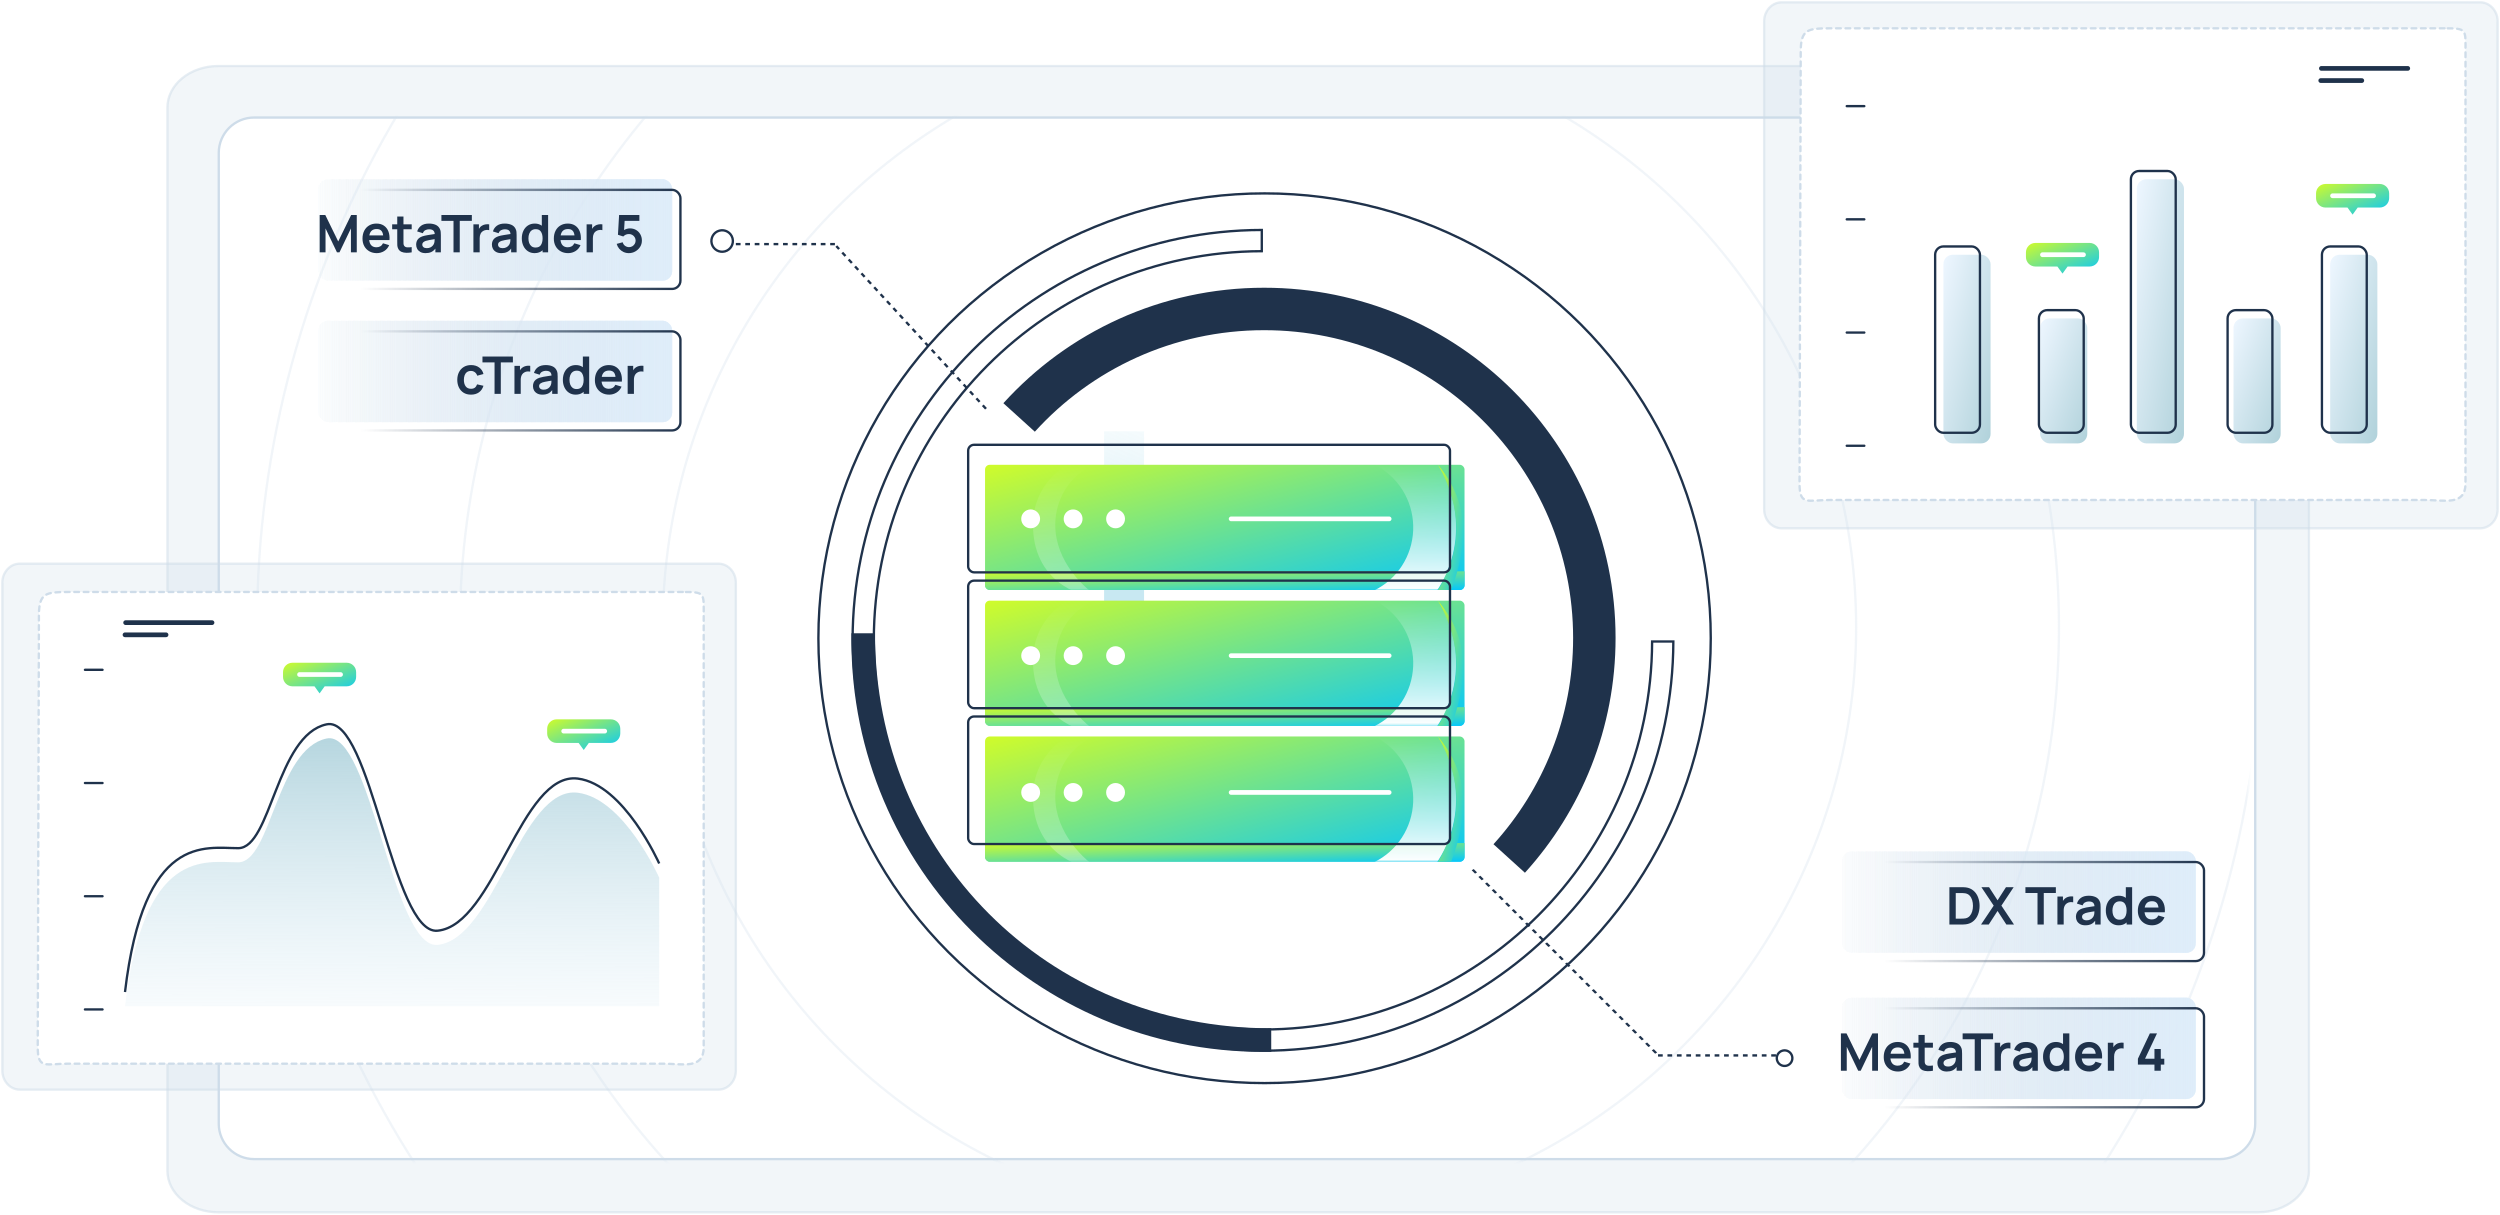 <?xml version="1.0" encoding="UTF-8"?> <svg xmlns="http://www.w3.org/2000/svg" width="1060" height="515" viewBox="0 0 1060 515" fill="none"><circle cx="548.5" cy="282.5" r="21.5" fill="url(#paint0_linear_2819_1154)"></circle><circle cx="543.5" cy="276.5" r="21.7" stroke="#1F324B" stroke-width="0.4" stroke-linecap="round" stroke-linejoin="round" stroke-dasharray="3 3"></circle><g filter="url(#filter0_b_2819_1154)"><path d="M658.529 514H957.463C963.175 514 968.653 512.15 972.692 508.857C976.731 505.565 979 501.099 979 496.442V45.558C979 40.901 976.731 36.435 972.692 33.143C968.653 29.85 963.175 28 957.463 28H92.537C86.825 28 81.347 29.85 77.308 33.143C73.269 36.435 71 40.901 71 45.558V496.442C71 501.099 73.269 505.565 77.308 508.857C81.347 512.15 86.825 514 92.537 514H658.529Z" fill="#CEDCE9" fill-opacity="0.25"></path><path d="M658.529 514H957.463C963.175 514 968.653 512.15 972.692 508.857C976.731 505.565 979 501.099 979 496.442V45.558C979 40.901 976.731 36.435 972.692 33.143C968.653 29.85 963.175 28 957.463 28H92.537C86.825 28 81.347 29.85 77.308 33.143C73.269 36.435 71 40.901 71 45.558V496.442C71 501.099 73.269 505.565 77.308 508.857C81.347 512.15 86.825 514 92.537 514H658.529Z" stroke="#CEDCE9" stroke-opacity="0.5" stroke-linecap="round" stroke-linejoin="round"></path></g><path d="M941.212 49.831H107.75C99.466 49.831 92.75 56.547 92.75 64.831V476.457C92.75 484.741 99.466 491.457 107.75 491.457H941.212C949.496 491.457 956.212 484.741 956.212 476.457V64.831C956.212 56.547 949.496 49.831 941.212 49.831Z" fill="white" stroke="#CEDCE9" stroke-linecap="round" stroke-linejoin="round"></path><mask id="mask0_2819_1154" style="mask-type:alpha" maskUnits="userSpaceOnUse" x="92" y="49" width="862" height="444"><path d="M908 50H138C113.147 50 93 70.147 93 95V447C93 471.853 113.147 492 138 492H908C932.853 492 953 471.853 953 447V95C953 70.147 932.853 50 908 50Z" fill="white" stroke="#CEDCE9" stroke-linecap="round" stroke-linejoin="round"></path></mask><g mask="url(#mask0_2819_1154)"><ellipse opacity="0.3" cx="534" cy="266" rx="253" ry="252" stroke="#CEDCE9" stroke-miterlimit="10"></ellipse><ellipse opacity="0.3" cx="534" cy="266" rx="339" ry="338" stroke="#CEDCE9" stroke-miterlimit="10"></ellipse><ellipse opacity="0.3" cx="534" cy="265" rx="425" ry="424" stroke="#CEDCE9" stroke-miterlimit="10"></ellipse></g><path d="M757.516 451.855C755.752 452.327 753.94 451.281 753.467 449.517C752.995 447.753 754.041 445.941 755.805 445.468C757.568 444.995 759.381 446.042 759.854 447.806C760.326 449.569 759.28 451.382 757.516 451.855Z" stroke="#1F324B"></path><path d="M305.011 97.792C307.441 97.141 309.938 98.583 310.589 101.012C311.24 103.442 309.798 105.939 307.369 106.59C304.939 107.241 302.442 105.799 301.791 103.37C301.14 100.94 302.582 98.443 305.011 97.792Z" stroke="#1F324B"></path><line x1="312" y1="103.5" x2="354" y2="103.5" stroke="#1F324B" stroke-dasharray="2 2"></line><line y1="-0.5" x2="93.73" y2="-0.5" transform="matrix(-0.677 -0.736 0.768 -0.64 418.438 173)" stroke="#1F324B" stroke-dasharray="2 2"></line><line x1="703" y1="447.5" x2="753" y2="447.5" stroke="#1F324B" stroke-dasharray="2 2"></line><line y1="-0.5" x2="111.163" y2="-0.5" transform="matrix(0.707 0.707 -0.856 0.517 624 369)" stroke="#1F324B" stroke-dasharray="2 2"></line><ellipse cx="536.181" cy="270.616" rx="189.181" ry="188.616" stroke="#1F324B" stroke-miterlimit="10"></ellipse><path d="M432.102 177C457.721 148.751 494.781 131 536.002 131C613.322 131 676.002 193.456 676.002 270.5C676.002 306.47 662.339 339.261 639.902 364" stroke="#1F324B" stroke-width="18" stroke-miterlimit="10"></path><path d="M539 441C441 441 366 365 366 268.5" stroke="#1F324B" stroke-width="10" stroke-miterlimit="10"></path><rect x="468.138" y="182.865" width="16.942" height="105.038" fill="url(#paint1_linear_2819_1154)"></rect><rect x="417.66" y="197.07" width="203.299" height="53.084" rx="2" fill="url(#paint2_linear_2819_1154)"></rect><path d="M417.66 242.249H620.958V248.155C620.958 249.26 620.063 250.155 618.958 250.155H419.66C418.555 250.155 417.66 249.26 417.66 248.155V242.249Z" fill="url(#paint3_linear_2819_1154)"></path><mask id="mask1_2819_1154" style="mask-type:alpha" maskUnits="userSpaceOnUse" x="417" y="197" width="204" height="54"><rect x="417.66" y="197.07" width="203.299" height="53.084" rx="2" fill="url(#paint4_linear_2819_1154)"></rect></mask><g mask="url(#mask1_2819_1154)"><path opacity="0.3" d="M447.427 222.546C447.427 206.821 460.496 192.305 478.648 196.085C457.592 187.769 437.988 202.133 437.988 222.546C437.988 245.983 456.866 253.04 466.305 253.544C460.012 249.764 447.427 238.272 447.427 222.546Z" fill="white"></path><path d="M526.451 254.107L534.299 252.26C535.457 251.988 536.656 251.934 537.833 252.102L539.888 252.396C542.363 252.749 544.4 254.526 545.087 256.93V256.93C547.195 261.836 549.828 257.762 554.122 260.883C558.416 264.004 563.538 263.252 568.805 263.707C574.073 264.162 577.956 252.668 582.711 250.329C587.466 247.99 591.507 244.394 594.407 239.921C597.307 235.448 598.958 230.265 599.185 224.92C599.412 219.575 598.207 214.268 595.697 209.56C593.187 204.851 589.466 200.917 584.927 198.174C580.389 195.431 575.201 193.98 569.914 193.976C564.431 193.962 561.599 188.487 556.946 191.423C552.293 194.359 546.358 187.563 543.957 192.552L534.447 195.941L526.451 178.71C531.824 168.315 542.221 182.927 553.055 178.753C563.889 174.578 575.858 174.563 586.702 178.71C597.547 182.856 606.515 190.878 611.913 201.259C617.312 211.64 618.767 223.662 616.003 235.054C613.24 246.447 606.449 256.421 596.914 263.093C587.379 269.765 575.76 272.672 564.251 271.267C552.742 269.862 543.744 276.436 536.051 267.66C528.359 258.884 522.704 268.661 522.698 256.93C522.698 255.412 526.351 255.524 526.451 254.107Z" fill="white"></path></g><path d="M609.665 250.154H615.312C618.7 241.118 620.394 233.212 620.394 224.177C620.394 215.706 617.006 205.541 609.665 197.07C614.747 205.541 617.571 215.706 617.571 224.177C617.571 237.165 611.359 247.895 609.665 250.154Z" fill="url(#paint5_linear_2819_1154)"></path><path d="M522 220H589" stroke="white" stroke-width="2" stroke-linecap="round"></path><rect x="417.66" y="254.672" width="203.299" height="53.084" rx="2" fill="url(#paint6_linear_2819_1154)"></rect><path d="M417.66 299.851H620.958V305.757C620.958 306.861 620.063 307.757 618.958 307.757H419.66C418.555 307.757 417.66 306.861 417.66 305.757V299.851Z" fill="url(#paint7_linear_2819_1154)"></path><mask id="mask2_2819_1154" style="mask-type:alpha" maskUnits="userSpaceOnUse" x="417" y="254" width="204" height="54"><rect x="417.66" y="254.672" width="203.299" height="53.084" rx="2" fill="url(#paint8_linear_2819_1154)"></rect></mask><g mask="url(#mask2_2819_1154)"><path opacity="0.3" d="M447.427 280.146C447.427 264.42 460.496 249.905 478.648 253.685C457.592 245.368 437.988 259.733 437.988 280.146C437.988 303.583 456.866 310.639 466.305 311.143C460.012 307.363 447.427 295.871 447.427 280.146Z" fill="white"></path><path d="M526.451 311.709L534.299 309.863C535.457 309.59 536.656 309.537 537.833 309.705L539.888 309.998C542.363 310.352 544.4 312.128 545.087 314.533V314.533C547.195 319.439 549.828 315.365 554.122 318.486C558.416 321.607 563.538 320.854 568.805 321.309C574.073 321.765 577.956 310.27 582.711 307.931C587.466 305.593 591.507 301.996 594.407 297.524C597.307 293.051 598.958 287.867 599.185 282.523C599.412 277.178 598.207 271.871 595.697 267.162C593.187 262.454 589.466 258.52 584.927 255.777C580.389 253.033 575.201 251.583 569.914 251.579C564.431 251.565 561.599 246.089 556.946 249.025C552.293 251.962 546.358 245.166 543.957 250.155L534.447 253.543L526.451 236.312C531.824 225.917 542.221 240.529 553.055 236.355C563.889 232.181 575.858 232.166 586.702 236.312C597.547 240.459 606.515 248.48 611.913 258.861C617.312 269.242 618.767 281.264 616.003 292.657C613.24 304.049 606.449 314.023 596.914 320.695C587.379 327.367 575.76 330.275 564.251 328.87C552.742 327.464 543.744 334.038 536.051 325.262C528.359 316.487 522.704 326.263 522.698 314.533C522.698 313.014 526.351 313.126 526.451 311.709Z" fill="white"></path></g><path d="M522 278H589" stroke="white" stroke-width="2" stroke-linecap="round"></path><path d="M609.665 307.756H615.312C618.7 298.721 620.394 290.815 620.394 281.779C620.394 273.309 617.006 263.144 609.665 254.673C614.747 263.144 617.571 273.309 617.571 281.779C617.571 294.768 611.359 305.497 609.665 307.756Z" fill="url(#paint9_linear_2819_1154)"></path><rect x="417.66" y="312.273" width="203.299" height="53.084" rx="2" fill="url(#paint10_linear_2819_1154)"></rect><path d="M417.66 357.452H620.958V363.358C620.958 364.463 620.063 365.358 618.958 365.358H419.66C418.555 365.358 417.66 364.463 417.66 363.358V357.452Z" fill="url(#paint11_linear_2819_1154)"></path><mask id="mask3_2819_1154" style="mask-type:alpha" maskUnits="userSpaceOnUse" x="417" y="312" width="204" height="54"><rect x="417.66" y="312.273" width="203.299" height="53.084" rx="2" fill="url(#paint12_linear_2819_1154)"></rect></mask><g mask="url(#mask3_2819_1154)"><path opacity="0.3" d="M447.427 337.749C447.427 322.024 460.496 307.508 478.648 311.288C457.592 302.972 437.988 317.336 437.988 337.749C437.988 361.186 456.866 368.243 466.305 368.747C460.012 364.967 447.427 353.475 447.427 337.749Z" fill="white"></path><path d="M526.451 369.311L534.299 367.464C535.457 367.192 536.656 367.138 537.833 367.306L539.888 367.6C542.363 367.954 544.4 369.73 545.087 372.134V372.134C547.195 377.04 549.828 372.967 554.122 376.087C558.416 379.208 563.538 378.456 568.805 378.911C574.073 379.366 577.956 367.872 582.711 365.533C587.466 363.194 591.507 359.598 594.407 355.125C597.307 350.652 598.958 345.469 599.185 340.124C599.412 334.78 598.207 329.472 595.697 324.764C593.187 320.055 589.466 316.121 584.927 313.378C580.389 310.635 575.201 309.185 569.914 309.18C564.431 309.166 561.599 303.691 556.946 306.627C552.293 309.563 546.358 302.767 543.957 307.756L534.447 311.145L526.451 293.914C531.824 283.519 542.221 298.131 553.055 293.957C563.889 289.782 575.858 289.767 586.702 293.914C597.547 298.06 606.515 306.082 611.913 316.463C617.312 326.844 618.767 338.866 616.003 350.258C613.24 361.651 606.449 371.625 596.914 378.297C587.379 384.969 575.76 387.877 564.251 386.471C552.742 385.066 543.744 391.64 536.051 382.864C528.359 374.088 522.704 383.865 522.698 372.134C522.698 370.616 526.351 370.728 526.451 369.311Z" fill="white"></path></g><path d="M609.665 365.358H615.312C618.7 356.322 620.394 348.416 620.394 339.381C620.394 330.91 617.006 320.745 609.665 312.274C614.747 320.745 617.571 330.91 617.571 339.381C617.571 352.369 611.359 363.099 609.665 365.358Z" fill="url(#paint13_linear_2819_1154)"></path><path d="M522 336H589" stroke="white" stroke-width="2" stroke-linecap="round"></path><rect x="410.5" y="188.592" width="204.299" height="54.084" rx="2.5" stroke="#1F324B"></rect><rect x="410.5" y="246.193" width="204.299" height="54.084" rx="2.5" stroke="#1F324B"></rect><rect x="410.5" y="303.793" width="204.299" height="54.084" rx="2.5" stroke="#1F324B"></rect><circle cx="437" cy="220" r="4" fill="white"></circle><circle cx="437" cy="278" r="4" fill="white"></circle><circle cx="437" cy="336" r="4" fill="white"></circle><circle cx="455" cy="220" r="4" fill="white"></circle><circle cx="455" cy="278" r="4" fill="white"></circle><circle cx="455" cy="336" r="4" fill="white"></circle><circle cx="473" cy="220" r="4" fill="white"></circle><circle cx="473" cy="278" r="4" fill="white"></circle><circle cx="473" cy="336" r="4" fill="white"></circle><rect x="781" y="423" width="150" height="43" rx="4" fill="url(#paint14_linear_2819_1154)"></rect><rect x="781" y="423" width="150" height="43" rx="4" fill="url(#paint15_linear_2819_1154)"></rect><rect x="785.5" y="427.5" width="149" height="42" rx="3.5" stroke="url(#paint16_linear_2819_1154)"></rect><path d="M780.54 454H783.026V443.847L787.877 454H788.933L793.795 443.847V454H796.27V438.16H793.883L788.405 449.38L782.927 438.16H780.54V454ZM804.761 454.33C805.905 454.33 806.95 454.037 807.896 453.45C808.85 452.856 809.554 452.02 810.008 450.942L807.39 450.15C806.862 451.279 805.935 451.844 804.607 451.844C803.705 451.844 802.994 451.584 802.473 451.063C801.953 450.535 801.641 449.78 801.538 448.797H810.14C810.243 447.367 810.085 446.128 809.667 445.079C809.249 444.03 808.608 443.22 807.742 442.648C806.884 442.076 805.839 441.79 804.607 441.79C803.441 441.79 802.415 442.054 801.527 442.582C800.64 443.103 799.947 443.843 799.448 444.804C798.95 445.765 798.7 446.894 798.7 448.192C798.7 449.395 798.953 450.458 799.459 451.382C799.973 452.306 800.684 453.028 801.593 453.549C802.503 454.07 803.559 454.33 804.761 454.33ZM804.717 444.111C805.539 444.111 806.169 444.327 806.609 444.76C807.057 445.185 807.339 445.864 807.456 446.795H801.604C801.92 445.006 802.957 444.111 804.717 444.111ZM819.558 454V451.778C818.817 451.888 818.157 451.917 817.578 451.866C816.998 451.815 816.577 451.569 816.313 451.129C816.173 450.902 816.096 450.608 816.082 450.249C816.074 449.882 816.071 449.464 816.071 448.995V444.199H819.558V442.12H816.071V438.82H813.431V442.12H811.275V444.199H813.431V449.149C813.431 449.831 813.438 450.44 813.453 450.975C813.467 451.503 813.61 452.024 813.882 452.537C814.19 453.102 814.641 453.516 815.235 453.78C815.829 454.037 816.5 454.172 817.248 454.187C818.003 454.209 818.773 454.147 819.558 454ZM825.434 454.33C826.38 454.33 827.183 454.176 827.843 453.868C828.511 453.553 829.097 453.065 829.603 452.405V454H831.924V446.707C831.924 446.194 831.902 445.721 831.858 445.288C831.814 444.848 831.686 444.419 831.473 444.001C831.085 443.216 830.487 442.652 829.68 442.307C828.881 441.962 827.953 441.79 826.897 441.79C825.504 441.79 824.393 442.094 823.564 442.703C822.736 443.312 822.175 444.118 821.881 445.123L824.301 445.882C824.499 445.273 824.848 444.844 825.346 444.595C825.845 444.346 826.362 444.221 826.897 444.221C827.704 444.221 828.298 444.386 828.679 444.716C829.061 445.039 829.277 445.541 829.328 446.223C828.287 446.377 827.319 446.527 826.424 446.674C825.537 446.813 824.782 446.986 824.158 447.191C823.22 447.514 822.534 447.972 822.101 448.566C821.669 449.153 821.452 449.879 821.452 450.744C821.452 451.397 821.603 451.994 821.903 452.537C822.211 453.08 822.662 453.516 823.256 453.846C823.85 454.169 824.576 454.33 825.434 454.33ZM825.962 452.218C825.339 452.218 824.862 452.075 824.532 451.789C824.21 451.503 824.048 451.144 824.048 450.711C824.048 450.322 824.173 450.007 824.422 449.765C824.679 449.523 825.035 449.318 825.489 449.149C825.907 449.01 826.41 448.889 826.996 448.786C827.583 448.676 828.349 448.548 829.295 448.401C829.288 448.68 829.27 448.991 829.24 449.336C829.211 449.673 829.141 449.978 829.031 450.249C828.943 450.52 828.771 450.81 828.514 451.118C828.265 451.426 827.928 451.686 827.502 451.899C827.077 452.112 826.564 452.218 825.962 452.218ZM837.284 454H839.935V440.646H845.061V438.16H832.158V440.646H837.284V454ZM845.724 454H848.386V447.961C848.386 447.272 848.51 446.659 848.76 446.124C849.016 445.589 849.416 445.174 849.959 444.881C850.325 444.668 850.736 444.544 851.191 444.507C851.645 444.463 852.052 444.492 852.412 444.595V442.12C851.876 442.039 851.326 442.05 850.762 442.153C850.197 442.248 849.695 442.446 849.255 442.747C849.005 442.901 848.782 443.088 848.584 443.308C848.386 443.521 848.213 443.759 848.067 444.023V442.12H845.724V454ZM857.553 454.33C858.499 454.33 859.302 454.176 859.962 453.868C860.63 453.553 861.216 453.065 861.722 452.405V454H864.043V446.707C864.043 446.194 864.021 445.721 863.977 445.288C863.933 444.848 863.805 444.419 863.592 444.001C863.204 443.216 862.606 442.652 861.799 442.307C861 441.962 860.072 441.79 859.016 441.79C857.623 441.79 856.512 442.094 855.683 442.703C854.855 443.312 854.294 444.118 854 445.123L856.42 445.882C856.618 445.273 856.967 444.844 857.465 444.595C857.964 444.346 858.481 444.221 859.016 444.221C859.823 444.221 860.417 444.386 860.798 444.716C861.18 445.039 861.396 445.541 861.447 446.223C860.406 446.377 859.438 446.527 858.543 446.674C857.656 446.813 856.901 446.986 856.277 447.191C855.339 447.514 854.653 447.972 854.22 448.566C853.788 449.153 853.571 449.879 853.571 450.744C853.571 451.397 853.722 451.994 854.022 452.537C854.33 453.08 854.781 453.516 855.375 453.846C855.969 454.169 856.695 454.33 857.553 454.33ZM858.081 452.218C857.458 452.218 856.981 452.075 856.651 451.789C856.329 451.503 856.167 451.144 856.167 450.711C856.167 450.322 856.292 450.007 856.541 449.765C856.798 449.523 857.154 449.318 857.608 449.149C858.026 449.01 858.529 448.889 859.115 448.786C859.702 448.676 860.468 448.548 861.414 448.401C861.407 448.68 861.389 448.991 861.359 449.336C861.33 449.673 861.26 449.978 861.15 450.249C861.062 450.52 860.89 450.81 860.633 451.118C860.384 451.426 860.047 451.686 859.621 451.899C859.196 452.112 858.683 452.218 858.081 452.218ZM871.67 454.33C872.374 454.33 873.009 454.224 873.573 454.011C874.138 453.798 874.633 453.501 875.058 453.12V454H877.401V438.16H874.728V442.703C874.332 442.41 873.889 442.186 873.397 442.032C872.906 441.871 872.363 441.79 871.769 441.79C870.647 441.79 869.672 442.061 868.843 442.604C868.022 443.147 867.384 443.891 866.929 444.837C866.475 445.783 866.247 446.857 866.247 448.06C866.247 449.248 866.471 450.315 866.918 451.261C867.366 452.207 867.996 452.955 868.81 453.505C869.624 454.055 870.578 454.33 871.67 454.33ZM872.077 451.954C871.388 451.954 870.82 451.782 870.372 451.437C869.925 451.085 869.591 450.616 869.371 450.029C869.159 449.442 869.052 448.786 869.052 448.06C869.052 447.341 869.162 446.689 869.382 446.102C869.61 445.508 869.951 445.039 870.405 444.694C870.867 444.342 871.454 444.166 872.165 444.166C873.177 444.166 873.911 444.525 874.365 445.244C874.827 445.963 875.058 446.901 875.058 448.06C875.058 449.211 874.827 450.15 874.365 450.876C873.911 451.595 873.148 451.954 872.077 451.954ZM885.886 454.33C887.03 454.33 888.075 454.037 889.021 453.45C889.975 452.856 890.679 452.02 891.133 450.942L888.515 450.15C887.987 451.279 887.06 451.844 885.732 451.844C884.83 451.844 884.119 451.584 883.598 451.063C883.078 450.535 882.766 449.78 882.663 448.797H891.265C891.368 447.367 891.21 446.128 890.792 445.079C890.374 444.03 889.733 443.22 888.867 442.648C888.009 442.076 886.964 441.79 885.732 441.79C884.566 441.79 883.54 442.054 882.652 442.582C881.765 443.103 881.072 443.843 880.573 444.804C880.075 445.765 879.825 446.894 879.825 448.192C879.825 449.395 880.078 450.458 880.584 451.382C881.098 452.306 881.809 453.028 882.718 453.549C883.628 454.07 884.684 454.33 885.886 454.33ZM885.842 444.111C886.664 444.111 887.294 444.327 887.734 444.76C888.182 445.185 888.464 445.864 888.581 446.795H882.729C883.045 445.006 884.082 444.111 885.842 444.111ZM893.72 454H896.382V447.961C896.382 447.272 896.506 446.659 896.756 446.124C897.012 445.589 897.412 445.174 897.955 444.881C898.321 444.668 898.732 444.544 899.187 444.507C899.641 444.463 900.048 444.492 900.408 444.595V442.12C899.872 442.039 899.322 442.05 898.758 442.153C898.193 442.248 897.691 442.446 897.251 442.747C897.001 442.901 896.778 443.088 896.58 443.308C896.382 443.521 896.209 443.759 896.063 444.023V442.12H893.72V454ZM913.489 454H916.173V451.382H917.658V448.907H916.173V444.782H913.489V448.907H909.496L914.567 438.16H911.542L906.471 448.907V451.382H913.489V454Z" fill="#1F324B"></path><rect x="781" y="361" width="150" height="43" rx="4" fill="url(#paint17_linear_2819_1154)"></rect><rect x="781" y="361" width="150" height="43" rx="4" fill="url(#paint18_linear_2819_1154)"></rect><rect x="785.5" y="365.5" width="149" height="42" rx="3.5" stroke="url(#paint19_linear_2819_1154)"></rect><path d="M826.54 392V376.16H831.589C831.721 376.16 831.981 376.164 832.37 376.171C832.766 376.178 833.147 376.204 833.514 376.248C834.768 376.409 835.828 376.857 836.693 377.59C837.566 378.316 838.226 379.244 838.673 380.373C839.12 381.502 839.344 382.738 839.344 384.08C839.344 385.422 839.12 386.658 838.673 387.787C838.226 388.916 837.566 389.848 836.693 390.581C835.828 391.307 834.768 391.751 833.514 391.912C833.155 391.956 832.777 391.982 832.381 391.989C831.985 391.996 831.721 392 831.589 392H826.54ZM829.235 389.503H831.589C831.809 389.503 832.088 389.496 832.425 389.481C832.77 389.466 833.074 389.433 833.338 389.382C834.086 389.243 834.695 388.909 835.164 388.381C835.633 387.853 835.978 387.211 836.198 386.456C836.425 385.701 836.539 384.909 836.539 384.08C836.539 383.222 836.425 382.415 836.198 381.66C835.971 380.905 835.619 380.27 835.142 379.757C834.673 379.244 834.071 378.917 833.338 378.778C833.074 378.719 832.77 378.686 832.425 378.679C832.088 378.664 831.809 378.657 831.589 378.657H829.235V389.503ZM839.958 392L845.326 383.992L840.112 376.16H843.357L846.965 381.737L850.54 376.16H853.807L848.593 383.992L853.939 392H850.694L846.965 386.247L843.225 392H839.958ZM863.905 392V378.646H858.779V376.16H871.682V378.646H866.556V392H863.905ZM872.345 392V380.12H874.688V383.013L874.402 382.639C874.548 382.243 874.743 381.884 874.985 381.561C875.234 381.231 875.531 380.96 875.876 380.747C876.169 380.549 876.492 380.395 876.844 380.285C877.203 380.168 877.57 380.098 877.944 380.076C878.318 380.047 878.681 380.061 879.033 380.12V382.595C878.681 382.492 878.274 382.459 877.812 382.496C877.357 382.533 876.946 382.661 876.58 382.881C876.213 383.079 875.912 383.332 875.678 383.64C875.45 383.948 875.282 384.3 875.172 384.696C875.062 385.085 875.007 385.506 875.007 385.961V392H872.345ZM884.175 392.33C883.317 392.33 882.591 392.169 881.997 391.846C881.403 391.516 880.952 391.08 880.644 390.537C880.343 389.994 880.193 389.397 880.193 388.744C880.193 388.172 880.288 387.659 880.479 387.204C880.669 386.742 880.963 386.346 881.359 386.016C881.755 385.679 882.268 385.404 882.899 385.191C883.375 385.037 883.933 384.898 884.571 384.773C885.216 384.648 885.913 384.535 886.661 384.432C887.416 384.322 888.204 384.205 889.026 384.08L888.08 384.619C888.087 383.798 887.904 383.193 887.53 382.804C887.156 382.415 886.525 382.221 885.638 382.221C885.102 382.221 884.585 382.346 884.087 382.595C883.588 382.844 883.24 383.273 883.042 383.882L880.622 383.123C880.915 382.118 881.472 381.312 882.294 380.703C883.122 380.094 884.237 379.79 885.638 379.79C886.694 379.79 887.621 379.962 888.421 380.307C889.227 380.652 889.825 381.216 890.214 382.001C890.426 382.419 890.555 382.848 890.599 383.288C890.643 383.721 890.665 384.194 890.665 384.707V392H888.344V389.426L888.729 389.844C888.193 390.702 887.566 391.333 886.848 391.736C886.136 392.132 885.245 392.33 884.175 392.33ZM884.703 390.218C885.304 390.218 885.817 390.112 886.243 389.899C886.668 389.686 887.005 389.426 887.255 389.118C887.511 388.81 887.684 388.52 887.772 388.249C887.911 387.912 887.988 387.527 888.003 387.094C888.025 386.654 888.036 386.298 888.036 386.027L888.85 386.269C888.05 386.394 887.365 386.504 886.793 386.599C886.221 386.694 885.729 386.786 885.319 386.874C884.908 386.955 884.545 387.046 884.23 387.149C883.922 387.259 883.661 387.387 883.449 387.534C883.236 387.681 883.071 387.849 882.954 388.04C882.844 388.231 882.789 388.454 882.789 388.711C882.789 389.004 882.862 389.265 883.009 389.492C883.155 389.712 883.368 389.888 883.647 390.02C883.933 390.152 884.285 390.218 884.703 390.218ZM898.291 392.33C897.199 392.33 896.245 392.055 895.431 391.505C894.617 390.955 893.987 390.207 893.539 389.261C893.092 388.315 892.868 387.248 892.868 386.06C892.868 384.857 893.092 383.787 893.539 382.848C893.994 381.902 894.636 381.158 895.464 380.615C896.293 380.065 897.268 379.79 898.39 379.79C899.52 379.79 900.466 380.065 901.228 380.615C901.998 381.158 902.581 381.902 902.977 382.848C903.373 383.794 903.571 384.865 903.571 386.06C903.571 387.241 903.373 388.308 902.977 389.261C902.581 390.207 901.991 390.955 901.206 391.505C900.422 392.055 899.45 392.33 898.291 392.33ZM898.698 389.954C899.41 389.954 899.982 389.793 900.414 389.47C900.854 389.14 901.173 388.682 901.371 388.095C901.577 387.508 901.679 386.83 901.679 386.06C901.679 385.283 901.577 384.604 901.371 384.025C901.173 383.438 900.862 382.984 900.436 382.661C900.011 382.331 899.461 382.166 898.786 382.166C898.075 382.166 897.488 382.342 897.026 382.694C896.564 383.039 896.223 383.508 896.003 384.102C895.783 384.689 895.673 385.341 895.673 386.06C895.673 386.786 895.78 387.446 895.992 388.04C896.212 388.627 896.546 389.092 896.993 389.437C897.441 389.782 898.009 389.954 898.698 389.954ZM901.679 392V383.662H901.349V376.16H904.022V392H901.679ZM912.507 392.33C911.305 392.33 910.249 392.07 909.339 391.549C908.43 391.028 907.719 390.306 907.205 389.382C906.699 388.458 906.446 387.395 906.446 386.192C906.446 384.894 906.696 383.768 907.194 382.815C907.693 381.854 908.386 381.11 909.273 380.582C910.161 380.054 911.187 379.79 912.353 379.79C913.585 379.79 914.63 380.08 915.488 380.659C916.354 381.231 916.995 382.041 917.413 383.09C917.831 384.139 917.989 385.374 917.886 386.797H915.257V385.829C915.25 384.538 915.023 383.596 914.575 383.002C914.128 382.408 913.424 382.111 912.463 382.111C911.378 382.111 910.571 382.448 910.043 383.123C909.515 383.79 909.251 384.769 909.251 386.06C909.251 387.263 909.515 388.194 910.043 388.854C910.571 389.514 911.341 389.844 912.353 389.844C913.006 389.844 913.567 389.701 914.036 389.415C914.513 389.122 914.88 388.7 915.136 388.15L917.754 388.942C917.3 390.013 916.596 390.845 915.642 391.439C914.696 392.033 913.651 392.33 912.507 392.33ZM908.415 386.797V384.795H916.588V386.797H908.415Z" fill="#1F324B"></path><rect x="135" y="76" width="150" height="43" rx="4" fill="url(#paint20_linear_2819_1154)"></rect><rect x="135" y="76" width="150" height="43" rx="4" fill="url(#paint21_linear_2819_1154)"></rect><path d="M135.54 107H138.026V96.847L142.877 107H143.933L148.795 96.847V107H151.27V91.16H148.883L143.405 102.38L137.927 91.16H135.54V107ZM159.761 107.33C160.905 107.33 161.95 107.037 162.896 106.45C163.85 105.856 164.554 105.02 165.008 103.942L162.39 103.15C161.862 104.279 160.935 104.844 159.607 104.844C158.705 104.844 157.994 104.584 157.473 104.063C156.953 103.535 156.641 102.78 156.538 101.797H165.14C165.243 100.367 165.085 99.128 164.667 98.079C164.249 97.03 163.608 96.22 162.742 95.648C161.884 95.076 160.839 94.79 159.607 94.79C158.441 94.79 157.415 95.054 156.527 95.582C155.64 96.103 154.947 96.843 154.448 97.804C153.95 98.765 153.7 99.894 153.7 101.192C153.7 102.395 153.953 103.458 154.459 104.382C154.973 105.306 155.684 106.028 156.593 106.549C157.503 107.07 158.559 107.33 159.761 107.33ZM159.717 97.111C160.539 97.111 161.169 97.327 161.609 97.76C162.057 98.185 162.339 98.864 162.456 99.795H156.604C156.92 98.006 157.957 97.111 159.717 97.111ZM174.558 107V104.778C173.817 104.888 173.157 104.917 172.578 104.866C171.998 104.815 171.577 104.569 171.313 104.129C171.173 103.902 171.096 103.608 171.082 103.249C171.074 102.882 171.071 102.464 171.071 101.995V97.199H174.558V95.12H171.071V91.82H168.431V95.12H166.275V97.199H168.431V102.149C168.431 102.831 168.438 103.44 168.453 103.975C168.467 104.503 168.61 105.024 168.882 105.537C169.19 106.102 169.641 106.516 170.235 106.78C170.829 107.037 171.5 107.172 172.248 107.187C173.003 107.209 173.773 107.147 174.558 107ZM180.434 107.33C181.38 107.33 182.183 107.176 182.843 106.868C183.511 106.553 184.097 106.065 184.603 105.405V107H186.924V99.707C186.924 99.194 186.902 98.721 186.858 98.288C186.814 97.848 186.686 97.419 186.473 97.001C186.085 96.216 185.487 95.652 184.68 95.307C183.881 94.962 182.953 94.79 181.897 94.79C180.504 94.79 179.393 95.094 178.564 95.703C177.736 96.312 177.175 97.118 176.881 98.123L179.301 98.882C179.499 98.273 179.848 97.844 180.346 97.595C180.845 97.346 181.362 97.221 181.897 97.221C182.704 97.221 183.298 97.386 183.679 97.716C184.061 98.039 184.277 98.541 184.328 99.223C183.287 99.377 182.319 99.527 181.424 99.674C180.537 99.813 179.782 99.986 179.158 100.191C178.22 100.514 177.534 100.972 177.101 101.566C176.669 102.153 176.452 102.879 176.452 103.744C176.452 104.397 176.603 104.994 176.903 105.537C177.211 106.08 177.662 106.516 178.256 106.846C178.85 107.169 179.576 107.33 180.434 107.33ZM180.962 105.218C180.339 105.218 179.862 105.075 179.532 104.789C179.21 104.503 179.048 104.144 179.048 103.711C179.048 103.322 179.173 103.007 179.422 102.765C179.679 102.523 180.035 102.318 180.489 102.149C180.907 102.01 181.41 101.889 181.996 101.786C182.583 101.676 183.349 101.548 184.295 101.401C184.288 101.68 184.27 101.991 184.24 102.336C184.211 102.673 184.141 102.978 184.031 103.249C183.943 103.52 183.771 103.81 183.514 104.118C183.265 104.426 182.928 104.686 182.502 104.899C182.077 105.112 181.564 105.218 180.962 105.218ZM192.284 107H194.935V93.646H200.061V91.16H187.158V93.646H192.284V107ZM200.724 107H203.386V100.961C203.386 100.272 203.51 99.659 203.76 99.124C204.016 98.589 204.416 98.174 204.959 97.881C205.325 97.668 205.736 97.544 206.191 97.507C206.645 97.463 207.052 97.492 207.412 97.595V95.12C206.876 95.039 206.326 95.05 205.762 95.153C205.197 95.248 204.695 95.446 204.255 95.747C204.005 95.901 203.782 96.088 203.584 96.308C203.386 96.521 203.213 96.759 203.067 97.023V95.12H200.724V107ZM212.553 107.33C213.499 107.33 214.302 107.176 214.962 106.868C215.63 106.553 216.216 106.065 216.722 105.405V107H219.043V99.707C219.043 99.194 219.021 98.721 218.977 98.288C218.933 97.848 218.805 97.419 218.592 97.001C218.204 96.216 217.606 95.652 216.799 95.307C216 94.962 215.072 94.79 214.016 94.79C212.623 94.79 211.512 95.094 210.683 95.703C209.855 96.312 209.294 97.118 209 98.123L211.42 98.882C211.618 98.273 211.967 97.844 212.465 97.595C212.964 97.346 213.481 97.221 214.016 97.221C214.823 97.221 215.417 97.386 215.798 97.716C216.18 98.039 216.396 98.541 216.447 99.223C215.406 99.377 214.438 99.527 213.543 99.674C212.656 99.813 211.901 99.986 211.277 100.191C210.339 100.514 209.653 100.972 209.22 101.566C208.788 102.153 208.571 102.879 208.571 103.744C208.571 104.397 208.722 104.994 209.022 105.537C209.33 106.08 209.781 106.516 210.375 106.846C210.969 107.169 211.695 107.33 212.553 107.33ZM213.081 105.218C212.458 105.218 211.981 105.075 211.651 104.789C211.329 104.503 211.167 104.144 211.167 103.711C211.167 103.322 211.292 103.007 211.541 102.765C211.798 102.523 212.154 102.318 212.608 102.149C213.026 102.01 213.529 101.889 214.115 101.786C214.702 101.676 215.468 101.548 216.414 101.401C216.407 101.68 216.389 101.991 216.359 102.336C216.33 102.673 216.26 102.978 216.15 103.249C216.062 103.52 215.89 103.81 215.633 104.118C215.384 104.426 215.047 104.686 214.621 104.899C214.196 105.112 213.683 105.218 213.081 105.218ZM226.67 107.33C227.374 107.33 228.009 107.224 228.573 107.011C229.138 106.798 229.633 106.501 230.058 106.12V107H232.401V91.16H229.728V95.703C229.332 95.41 228.889 95.186 228.397 95.032C227.906 94.871 227.363 94.79 226.769 94.79C225.647 94.79 224.672 95.061 223.843 95.604C223.022 96.147 222.384 96.891 221.929 97.837C221.475 98.783 221.247 99.857 221.247 101.06C221.247 102.248 221.471 103.315 221.918 104.261C222.366 105.207 222.996 105.955 223.81 106.505C224.624 107.055 225.578 107.33 226.67 107.33ZM227.077 104.954C226.388 104.954 225.82 104.782 225.372 104.437C224.925 104.085 224.591 103.616 224.371 103.029C224.159 102.442 224.052 101.786 224.052 101.06C224.052 100.341 224.162 99.689 224.382 99.102C224.61 98.508 224.951 98.039 225.405 97.694C225.867 97.342 226.454 97.166 227.165 97.166C228.177 97.166 228.911 97.525 229.365 98.244C229.827 98.963 230.058 99.901 230.058 101.06C230.058 102.211 229.827 103.15 229.365 103.876C228.911 104.595 228.148 104.954 227.077 104.954ZM240.886 107.33C242.03 107.33 243.075 107.037 244.021 106.45C244.975 105.856 245.679 105.02 246.133 103.942L243.515 103.15C242.987 104.279 242.06 104.844 240.732 104.844C239.83 104.844 239.119 104.584 238.598 104.063C238.078 103.535 237.766 102.78 237.663 101.797H246.265C246.368 100.367 246.21 99.128 245.792 98.079C245.374 97.03 244.733 96.22 243.867 95.648C243.009 95.076 241.964 94.79 240.732 94.79C239.566 94.79 238.54 95.054 237.652 95.582C236.765 96.103 236.072 96.843 235.573 97.804C235.075 98.765 234.825 99.894 234.825 101.192C234.825 102.395 235.078 103.458 235.584 104.382C236.098 105.306 236.809 106.028 237.718 106.549C238.628 107.07 239.684 107.33 240.886 107.33ZM240.842 97.111C241.664 97.111 242.294 97.327 242.734 97.76C243.182 98.185 243.464 98.864 243.581 99.795H237.729C238.045 98.006 239.082 97.111 240.842 97.111ZM248.72 107H251.382V100.961C251.382 100.272 251.506 99.659 251.756 99.124C252.012 98.589 252.412 98.174 252.955 97.881C253.321 97.668 253.732 97.544 254.187 97.507C254.641 97.463 255.048 97.492 255.408 97.595V95.12C254.872 95.039 254.322 95.05 253.758 95.153C253.193 95.248 252.691 95.446 252.251 95.747C252.001 95.901 251.778 96.088 251.58 96.308C251.382 96.521 251.209 96.759 251.063 97.023V95.12H248.72V107ZM266.608 107.33C267.605 107.33 268.522 107.092 269.358 106.615C270.201 106.138 270.88 105.5 271.393 104.701C271.906 103.894 272.163 102.996 272.163 102.006C272.163 101.016 271.943 100.132 271.503 99.355C271.07 98.57 270.469 97.954 269.699 97.507C268.936 97.06 268.06 96.836 267.07 96.836C266.667 96.836 266.249 96.895 265.816 97.012C265.391 97.129 264.987 97.305 264.606 97.54L264.848 93.646H271.096V91.16H262.494L262.01 99.542L264.276 100.268C264.489 100.019 264.793 99.784 265.189 99.564C265.592 99.344 266.098 99.234 266.707 99.234C267.213 99.234 267.679 99.359 268.104 99.608C268.529 99.857 268.867 100.191 269.116 100.609C269.373 101.027 269.501 101.493 269.501 102.006C269.501 102.512 269.376 102.978 269.127 103.403C268.878 103.821 268.54 104.158 268.115 104.415C267.697 104.664 267.228 104.789 266.707 104.789C266.113 104.789 265.556 104.606 265.035 104.239C264.522 103.865 264.184 103.359 264.023 102.721L261.471 103.403C261.691 104.18 262.05 104.866 262.549 105.46C263.055 106.047 263.656 106.505 264.353 106.835C265.057 107.165 265.809 107.33 266.608 107.33Z" fill="#1F324B"></path><rect x="135" y="136" width="150" height="43" rx="4" fill="url(#paint22_linear_2819_1154)"></rect><rect x="135" y="136" width="150" height="43" rx="4" fill="url(#paint23_linear_2819_1154)"></rect><path d="M199.699 167.33C198.474 167.33 197.429 167.059 196.564 166.516C195.699 165.966 195.035 165.218 194.573 164.272C194.118 163.326 193.887 162.255 193.88 161.06C193.887 159.843 194.126 158.765 194.595 157.826C195.072 156.88 195.746 156.139 196.619 155.604C197.492 155.061 198.529 154.79 199.732 154.79C201.081 154.79 202.222 155.131 203.153 155.813C204.092 156.488 204.704 157.412 204.99 158.585L202.35 159.3C202.145 158.662 201.804 158.167 201.327 157.815C200.85 157.456 200.308 157.276 199.699 157.276C199.01 157.276 198.441 157.441 197.994 157.771C197.547 158.094 197.217 158.541 197.004 159.113C196.791 159.685 196.685 160.334 196.685 161.06C196.685 162.189 196.938 163.102 197.444 163.799C197.95 164.496 198.702 164.844 199.699 164.844C200.403 164.844 200.957 164.683 201.36 164.36C201.771 164.037 202.079 163.572 202.284 162.963L204.99 163.568C204.623 164.778 203.982 165.709 203.065 166.362C202.148 167.007 201.026 167.33 199.699 167.33ZM209.69 167V153.646H204.564V151.16H217.467V153.646H212.341V167H209.69ZM218.13 167V155.12H220.473V158.013L220.187 157.639C220.334 157.243 220.528 156.884 220.77 156.561C221.019 156.231 221.316 155.96 221.661 155.747C221.954 155.549 222.277 155.395 222.629 155.285C222.988 155.168 223.355 155.098 223.729 155.076C224.103 155.047 224.466 155.061 224.818 155.12V157.595C224.466 157.492 224.059 157.459 223.597 157.496C223.142 157.533 222.732 157.661 222.365 157.881C221.998 158.079 221.698 158.332 221.463 158.64C221.236 158.948 221.067 159.3 220.957 159.696C220.847 160.085 220.792 160.506 220.792 160.961V167H218.13ZM229.96 167.33C229.102 167.33 228.376 167.169 227.782 166.846C227.188 166.516 226.737 166.08 226.429 165.537C226.128 164.994 225.978 164.397 225.978 163.744C225.978 163.172 226.073 162.659 226.264 162.204C226.454 161.742 226.748 161.346 227.144 161.016C227.54 160.679 228.053 160.404 228.684 160.191C229.16 160.037 229.718 159.898 230.356 159.773C231.001 159.648 231.698 159.535 232.446 159.432C233.201 159.322 233.989 159.205 234.811 159.08L233.865 159.619C233.872 158.798 233.689 158.193 233.315 157.804C232.941 157.415 232.31 157.221 231.423 157.221C230.887 157.221 230.37 157.346 229.872 157.595C229.373 157.844 229.025 158.273 228.827 158.882L226.407 158.123C226.7 157.118 227.257 156.312 228.079 155.703C228.907 155.094 230.022 154.79 231.423 154.79C232.479 154.79 233.406 154.962 234.206 155.307C235.012 155.652 235.61 156.216 235.999 157.001C236.211 157.419 236.34 157.848 236.384 158.288C236.428 158.721 236.45 159.194 236.45 159.707V167H234.129V164.426L234.514 164.844C233.978 165.702 233.351 166.333 232.633 166.736C231.921 167.132 231.03 167.33 229.96 167.33ZM230.488 165.218C231.089 165.218 231.602 165.112 232.028 164.899C232.453 164.686 232.79 164.426 233.04 164.118C233.296 163.81 233.469 163.52 233.557 163.249C233.696 162.912 233.773 162.527 233.788 162.094C233.81 161.654 233.821 161.298 233.821 161.027L234.635 161.269C233.835 161.394 233.15 161.504 232.578 161.599C232.006 161.694 231.514 161.786 231.104 161.874C230.693 161.955 230.33 162.046 230.015 162.149C229.707 162.259 229.446 162.387 229.234 162.534C229.021 162.681 228.856 162.849 228.739 163.04C228.629 163.231 228.574 163.454 228.574 163.711C228.574 164.004 228.647 164.265 228.794 164.492C228.94 164.712 229.153 164.888 229.432 165.02C229.718 165.152 230.07 165.218 230.488 165.218ZM244.076 167.33C242.984 167.33 242.03 167.055 241.216 166.505C240.402 165.955 239.772 165.207 239.324 164.261C238.877 163.315 238.653 162.248 238.653 161.06C238.653 159.857 238.877 158.787 239.324 157.848C239.779 156.902 240.421 156.158 241.249 155.615C242.078 155.065 243.053 154.79 244.175 154.79C245.305 154.79 246.251 155.065 247.013 155.615C247.783 156.158 248.366 156.902 248.762 157.848C249.158 158.794 249.356 159.865 249.356 161.06C249.356 162.241 249.158 163.308 248.762 164.261C248.366 165.207 247.776 165.955 246.991 166.505C246.207 167.055 245.235 167.33 244.076 167.33ZM244.483 164.954C245.195 164.954 245.767 164.793 246.199 164.47C246.639 164.14 246.958 163.682 247.156 163.095C247.362 162.508 247.464 161.83 247.464 161.06C247.464 160.283 247.362 159.604 247.156 159.025C246.958 158.438 246.647 157.984 246.221 157.661C245.796 157.331 245.246 157.166 244.571 157.166C243.86 157.166 243.273 157.342 242.811 157.694C242.349 158.039 242.008 158.508 241.788 159.102C241.568 159.689 241.458 160.341 241.458 161.06C241.458 161.786 241.565 162.446 241.777 163.04C241.997 163.627 242.331 164.092 242.778 164.437C243.226 164.782 243.794 164.954 244.483 164.954ZM247.464 167V158.662H247.134V151.16H249.807V167H247.464ZM258.293 167.33C257.09 167.33 256.034 167.07 255.125 166.549C254.215 166.028 253.504 165.306 252.991 164.382C252.485 163.458 252.232 162.395 252.232 161.192C252.232 159.894 252.481 158.768 252.98 157.815C253.478 156.854 254.171 156.11 255.059 155.582C255.946 155.054 256.973 154.79 258.139 154.79C259.371 154.79 260.416 155.08 261.274 155.659C262.139 156.231 262.781 157.041 263.199 158.09C263.617 159.139 263.774 160.374 263.672 161.797H261.043V160.829C261.035 159.538 260.808 158.596 260.361 158.002C259.913 157.408 259.209 157.111 258.249 157.111C257.163 157.111 256.357 157.448 255.829 158.123C255.301 158.79 255.037 159.769 255.037 161.06C255.037 162.263 255.301 163.194 255.829 163.854C256.357 164.514 257.127 164.844 258.139 164.844C258.791 164.844 259.352 164.701 259.822 164.415C260.298 164.122 260.665 163.7 260.922 163.15L263.54 163.942C263.085 165.013 262.381 165.845 261.428 166.439C260.482 167.033 259.437 167.33 258.293 167.33ZM254.201 161.797V159.795H262.374V161.797H254.201ZM266.126 167V155.12H268.469V158.013L268.183 157.639C268.33 157.243 268.524 156.884 268.766 156.561C269.015 156.231 269.312 155.96 269.657 155.747C269.95 155.549 270.273 155.395 270.625 155.285C270.984 155.168 271.351 155.098 271.725 155.076C272.099 155.047 272.462 155.061 272.814 155.12V157.595C272.462 157.492 272.055 157.459 271.593 157.496C271.138 157.533 270.728 157.661 270.361 157.881C269.994 158.079 269.694 158.332 269.459 158.64C269.232 158.948 269.063 159.3 268.953 159.696C268.843 160.085 268.788 160.506 268.788 160.961V167H266.126Z" fill="#1F324B"></path><rect x="139.5" y="80.5" width="149" height="42" rx="3.5" stroke="url(#paint24_linear_2819_1154)"></rect><rect x="139.5" y="140.5" width="149" height="42" rx="3.5" stroke="url(#paint25_linear_2819_1154)"></rect><g filter="url(#filter1_b_2819_1154)"><path d="M949.235 224H1051.62C1053.58 224 1055.46 223.151 1056.84 221.64C1058.22 220.129 1059 218.08 1059 215.944V9.056C1059 6.92 1058.22 4.871 1056.84 3.36C1055.46 1.849 1053.58 1 1051.62 1H755.377C753.42 1 751.544 1.849 750.161 3.36C748.777 4.871 748 6.92 748 9.056V215.944C748 218.08 748.777 220.129 750.161 221.64C751.544 223.151 753.42 224 755.377 224H949.235Z" fill="#CEDCE9" fill-opacity="0.25"></path><path d="M949.235 224H1051.62C1053.58 224 1055.46 223.151 1056.84 221.64C1058.22 220.129 1059 218.08 1059 215.944V9.056C1059 6.92 1058.22 4.871 1056.84 3.36C1055.46 1.849 1053.58 1 1051.62 1H755.377C753.42 1 751.544 1.849 750.161 3.36C748.777 4.871 748 6.92 748 9.056V215.944C748 218.08 748.777 220.129 750.161 221.64C751.544 223.151 753.42 224 755.377 224H949.235Z" stroke="#CEDCE9" stroke-opacity="0.5" stroke-linecap="round" stroke-linejoin="round"></path></g><path d="M1036.5 12H776C766.404 12 763.5 12.404 763.5 22L763 205C763 214.596 766.404 212 776 212H1028C1036.5 212 1045.37 214.596 1045.37 205V22C1045.37 12.404 1046.1 12 1036.5 12Z" fill="white" stroke="#CEDCE9" stroke-linecap="round" stroke-linejoin="round" stroke-dasharray="2 2"></path><path d="M1023.42 45.417H799.531V53.579H1023.42V45.417Z" fill="white"></path><path d="M1023.42 64.631H799.531V72.793H1023.42V64.631Z" fill="white"></path><path d="M1023.42 83.846H799.531V92.008H1023.42V83.846Z" fill="white"></path><path d="M1023.42 103.078H799.531V111.24H1023.42V103.078Z" fill="white"></path><path d="M1023.42 122.292H799.531V130.454H1023.42V122.292Z" fill="white"></path><path d="M1023.42 141.505H799.531V149.667H1023.42V141.505Z" fill="white"></path><path d="M1023.42 160.72H799.531V168.882H1023.42V160.72Z" fill="white"></path><path d="M1023.42 180.001H799.531V188.163H1023.42V180.001Z" fill="white"></path><path d="M783.02 45.001H790.469" stroke="#1F324B" stroke-linecap="round" stroke-linejoin="round"></path><path d="M783.02 93.001H790.469" stroke="#1F324B" stroke-linecap="round" stroke-linejoin="round"></path><path d="M783.02 141.001H790.469" stroke="#1F324B" stroke-linecap="round" stroke-linejoin="round"></path><path d="M783.02 189.001H790.469" stroke="#1F324B" stroke-linecap="round" stroke-linejoin="round"></path><path d="M984.27 28.999H1020.89" stroke="#1F324B" stroke-width="2" stroke-linecap="round" stroke-linejoin="round"></path><path d="M984 34.161H1001.4" stroke="#1F324B" stroke-width="2" stroke-linecap="round" stroke-linejoin="round"></path><path d="M239.271 296.999H275.894" stroke="#CEDCE9" stroke-width="2" stroke-linecap="round" stroke-linejoin="round"></path><path d="M239 302.161H256.403" stroke="#CEDCE9" stroke-width="2" stroke-linecap="round" stroke-linejoin="round"></path><rect x="824" y="108" width="20" height="80" rx="4" fill="url(#paint26_linear_2819_1154)" fill-opacity="0.8"></rect><rect x="820.5" y="104.5" width="19" height="79" rx="3.5" stroke="#1F324B"></rect><rect x="865" y="135" width="20" height="53" rx="4" fill="url(#paint27_linear_2819_1154)" fill-opacity="0.8"></rect><rect x="906" y="76" width="20" height="112" rx="4" fill="url(#paint28_linear_2819_1154)" fill-opacity="0.8"></rect><rect x="988" y="108" width="20" height="80" rx="4" fill="url(#paint29_linear_2819_1154)" fill-opacity="0.8"></rect><rect x="903.5" y="72.5" width="19" height="111" rx="3.5" stroke="#1F324B"></rect><rect x="984.5" y="104.5" width="19" height="79" rx="3.5" stroke="#1F324B"></rect><rect x="947" y="135" width="20" height="53" rx="4" fill="url(#paint30_linear_2819_1154)" fill-opacity="0.8"></rect><path fill-rule="evenodd" clip-rule="evenodd" d="M863 103C860.791 103 859 104.791 859 107V109C859 111.209 860.791 113 863 113H872.335L874.5 116L876.665 113H886C888.209 113 890 111.209 890 109V107C890 104.791 888.209 103 886 103H863Z" fill="url(#paint31_linear_2819_1154)"></path><path d="M866 108H883.403" stroke="white" stroke-width="2" stroke-linecap="round" stroke-linejoin="round"></path><rect x="944.5" y="131.5" width="19" height="52" rx="3.5" stroke="#1F324B"></rect><rect x="864.5" y="131.5" width="19" height="52" rx="3.5" stroke="#1F324B"></rect><path fill-rule="evenodd" clip-rule="evenodd" d="M986 78C983.791 78 982 79.791 982 82V84C982 86.209 983.791 88 986 88H995.335L997.5 91L999.665 88H1009C1011.21 88 1013 86.209 1013 84V82C1013 79.791 1011.21 78 1009 78H986Z" fill="url(#paint32_linear_2819_1154)"></path><path d="M989 83H1006.4" stroke="white" stroke-width="2" stroke-linecap="round" stroke-linejoin="round"></path><g filter="url(#filter2_b_2819_1154)"><path d="M202.235 462H304.623C306.58 462 308.456 461.151 309.839 459.64C311.223 458.129 312 456.08 312 453.944V247.056C312 244.92 311.223 242.871 309.839 241.36C308.456 239.849 306.58 239 304.623 239H8.377C6.42 239 4.544 239.849 3.161 241.36C1.777 242.871 1 244.92 1 247.056V453.944C1 456.08 1.777 458.129 3.161 459.64C4.544 461.151 6.42 462 8.377 462H202.235Z" fill="#CEDCE9" fill-opacity="0.25"></path><path d="M202.235 462H304.623C306.58 462 308.456 461.151 309.839 459.64C311.223 458.129 312 456.08 312 453.944V247.056C312 244.92 311.223 242.871 309.839 241.36C308.456 239.849 306.58 239 304.623 239H8.377C6.42 239 4.544 239.849 3.161 241.36C1.777 242.871 1 244.92 1 247.056V453.944C1 456.08 1.777 458.129 3.161 459.64C4.544 461.151 6.42 462 8.377 462H202.235Z" stroke="#CEDCE9" stroke-opacity="0.5" stroke-linecap="round" stroke-linejoin="round"></path></g><path d="M289.5 251H29C19.404 251 16.5 251.404 16.5 261L16 444C16 453.596 19.404 451 29 451H280.997C289.5 451 298.372 453.596 298.372 444V261C298.372 251.404 299.096 251 289.5 251Z" fill="white" stroke="#CEDCE9" stroke-linecap="round" stroke-linejoin="round" stroke-dasharray="2 2"></path><g opacity="0.7"><path d="M276.418 284.417H52.532V292.579H276.418V284.417Z" fill="white"></path><path d="M276.418 303.631H52.532V311.793H276.418V303.631Z" fill="white"></path><path d="M276.418 322.846H52.532V331.008H276.418V322.846Z" fill="white"></path><path d="M276.418 342.078H52.532V350.24H276.418V342.078Z" fill="white"></path><path d="M276.418 361.292H52.532V369.454H276.418V361.292Z" fill="white"></path><path d="M276.418 380.505H52.532V388.667H276.418V380.505Z" fill="white"></path><path d="M276.418 399.72H52.532V407.882H276.418V399.72Z" fill="white"></path><path d="M276.418 419.001H52.532V427.163H276.418V419.001Z" fill="white"></path></g><path d="M36.02 284.001H43.47" stroke="#1F324B" stroke-linecap="round" stroke-linejoin="round"></path><path d="M36.02 332.001H43.47" stroke="#1F324B" stroke-linecap="round" stroke-linejoin="round"></path><path d="M36.02 380.001H43.47" stroke="#1F324B" stroke-linecap="round" stroke-linejoin="round"></path><path d="M36.02 428.001H43.47" stroke="#1F324B" stroke-linecap="round" stroke-linejoin="round"></path><path d="M53.27 264H89.894" stroke="#1F324B" stroke-width="2" stroke-linecap="round" stroke-linejoin="round"></path><path d="M53 269.162H70.403" stroke="#1F324B" stroke-width="2" stroke-linecap="round" stroke-linejoin="round"></path><path d="M101 365.622C87 365.622 61 359.122 53 426.622H279.5V372.123C279.5 372.123 264.6 338.601 245 336.123C220.888 333.074 209.696 398.329 185.5 400.623C166.434 402.431 157.242 309.183 138.5 313.121C117.234 317.59 115 365.622 101 365.622Z" fill="url(#paint33_linear_2819_1154)"></path><path d="M53 420.622C61 353.122 87 359.622 101 359.622C115 359.622 117.234 311.59 138.5 307.121C157.242 303.183 166.434 396.431 185.5 394.623C209.696 392.329 220.888 327.074 245 330.123C264.6 332.601 279.5 366.123 279.5 366.123" stroke="#1F324B"></path><path fill-rule="evenodd" clip-rule="evenodd" d="M124 281C121.791 281 120 282.791 120 285V287C120 289.209 121.791 291 124 291H133.335L135.5 294L137.665 291H147C149.209 291 151 289.209 151 287V285C151 282.791 149.209 281 147 281H124Z" fill="url(#paint34_linear_2819_1154)"></path><path d="M127 286H144.403" stroke="white" stroke-width="2" stroke-linecap="round" stroke-linejoin="round"></path><path fill-rule="evenodd" clip-rule="evenodd" d="M236 305C233.791 305 232 306.791 232 309V311C232 313.209 233.791 315 236 315H245.335L247.5 318L249.665 315H259C261.209 315 263 313.209 263 311V309C263 306.791 261.209 305 259 305H236Z" fill="url(#paint35_linear_2819_1154)"></path><path d="M239 310H256.403" stroke="white" stroke-width="2" stroke-linecap="round" stroke-linejoin="round"></path><path d="M535.5 436.5C626.46 436.5 700.23 362.897 700.499 272H709.499C709.23 367.868 631.431 445.5 535.5 445.5C439.402 445.5 361.5 367.598 361.5 271.5C361.5 175.569 439.132 97.77 535 97.501V106.501C444.103 106.77 370.5 180.54 370.5 271.5C370.5 362.627 444.373 436.5 535.5 436.5Z" stroke="#1F324B"></path><defs><filter id="filter0_b_2819_1154" x="-4.5" y="-47.5" width="1059" height="637" filterUnits="userSpaceOnUse" color-interpolation-filters="sRGB"><feFlood flood-opacity="0" result="BackgroundImageFix"></feFlood><feGaussianBlur in="BackgroundImageFix" stdDeviation="37.5"></feGaussianBlur><feComposite in2="SourceAlpha" operator="in" result="effect1_backgroundBlur_2819_1154"></feComposite><feBlend mode="normal" in="SourceGraphic" in2="effect1_backgroundBlur_2819_1154" result="shape"></feBlend></filter><filter id="filter1_b_2819_1154" x="672.5" y="-74.5" width="462" height="374" filterUnits="userSpaceOnUse" color-interpolation-filters="sRGB"><feFlood flood-opacity="0" result="BackgroundImageFix"></feFlood><feGaussianBlur in="BackgroundImageFix" stdDeviation="37.5"></feGaussianBlur><feComposite in2="SourceAlpha" operator="in" result="effect1_backgroundBlur_2819_1154"></feComposite><feBlend mode="normal" in="SourceGraphic" in2="effect1_backgroundBlur_2819_1154" result="shape"></feBlend></filter><filter id="filter2_b_2819_1154" x="-74.5" y="163.5" width="462" height="374" filterUnits="userSpaceOnUse" color-interpolation-filters="sRGB"><feFlood flood-opacity="0" result="BackgroundImageFix"></feFlood><feGaussianBlur in="BackgroundImageFix" stdDeviation="37.5"></feGaussianBlur><feComposite in2="SourceAlpha" operator="in" result="effect1_backgroundBlur_2819_1154"></feComposite><feBlend mode="normal" in="SourceGraphic" in2="effect1_backgroundBlur_2819_1154" result="shape"></feBlend></filter><linearGradient id="paint0_linear_2819_1154" x1="527" y1="262.016" x2="570" y2="304" gradientUnits="userSpaceOnUse"><stop stop-color="#CEFB2C"></stop><stop offset="1" stop-color="#05C7FB"></stop></linearGradient><linearGradient id="paint1_linear_2819_1154" x1="468.138" y1="236.665" x2="475.048" y2="150.112" gradientUnits="userSpaceOnUse"><stop stop-color="#C8E8F2"></stop><stop offset="1" stop-color="#F1FAFD" stop-opacity="0"></stop></linearGradient><linearGradient id="paint2_linear_2819_1154" x1="417.66" y1="198.324" x2="444.165" y2="297.433" gradientUnits="userSpaceOnUse"><stop stop-color="#CEFB2C"></stop><stop offset="1" stop-color="#05C7FB"></stop></linearGradient><linearGradient id="paint3_linear_2819_1154" x1="417.66" y1="242.436" x2="418.289" y2="258.227" gradientUnits="userSpaceOnUse"><stop stop-color="#CEFB2C"></stop><stop offset="1" stop-color="#05C7FB"></stop></linearGradient><linearGradient id="paint4_linear_2819_1154" x1="519.309" y1="197.07" x2="519.309" y2="250.154" gradientUnits="userSpaceOnUse"><stop stop-color="#86B8C9" stop-opacity="0"></stop><stop offset="1" stop-color="#86B8C9"></stop></linearGradient><linearGradient id="paint5_linear_2819_1154" x1="609.665" y1="198.324" x2="629.838" y2="202.305" gradientUnits="userSpaceOnUse"><stop stop-color="#CEFB2C"></stop><stop offset="1" stop-color="#05C7FB"></stop></linearGradient><linearGradient id="paint6_linear_2819_1154" x1="417.66" y1="255.926" x2="444.165" y2="355.035" gradientUnits="userSpaceOnUse"><stop stop-color="#CEFB2C"></stop><stop offset="1" stop-color="#05C7FB"></stop></linearGradient><linearGradient id="paint7_linear_2819_1154" x1="417.66" y1="300.037" x2="418.289" y2="315.829" gradientUnits="userSpaceOnUse"><stop stop-color="#CEFB2C"></stop><stop offset="1" stop-color="#05C7FB"></stop></linearGradient><linearGradient id="paint8_linear_2819_1154" x1="519.309" y1="254.672" x2="519.309" y2="307.755" gradientUnits="userSpaceOnUse"><stop stop-color="#86B8C9" stop-opacity="0"></stop><stop offset="1" stop-color="#86B8C9"></stop></linearGradient><linearGradient id="paint9_linear_2819_1154" x1="609.665" y1="255.927" x2="629.838" y2="259.908" gradientUnits="userSpaceOnUse"><stop stop-color="#CEFB2C"></stop><stop offset="1" stop-color="#05C7FB"></stop></linearGradient><linearGradient id="paint10_linear_2819_1154" x1="417.66" y1="313.527" x2="444.164" y2="412.636" gradientUnits="userSpaceOnUse"><stop stop-color="#CEFB2C"></stop><stop offset="1" stop-color="#05C7FB"></stop></linearGradient><linearGradient id="paint11_linear_2819_1154" x1="417.66" y1="357.639" x2="418.289" y2="373.43" gradientUnits="userSpaceOnUse"><stop stop-color="#CEFB2C"></stop><stop offset="1" stop-color="#05C7FB"></stop></linearGradient><linearGradient id="paint12_linear_2819_1154" x1="519.309" y1="312.273" x2="519.309" y2="365.357" gradientUnits="userSpaceOnUse"><stop stop-color="#86B8C9" stop-opacity="0"></stop><stop offset="1" stop-color="#86B8C9"></stop></linearGradient><linearGradient id="paint13_linear_2819_1154" x1="609.665" y1="313.528" x2="629.837" y2="317.509" gradientUnits="userSpaceOnUse"><stop stop-color="#CEFB2C"></stop><stop offset="1" stop-color="#05C7FB"></stop></linearGradient><linearGradient id="paint14_linear_2819_1154" x1="962.731" y1="445" x2="772.346" y2="445" gradientUnits="userSpaceOnUse"><stop stop-color="#E1F0FD"></stop><stop offset="1" stop-color="#CEDCE9" stop-opacity="0"></stop><stop offset="1" stop-color="#E1F0FD" stop-opacity="0"></stop></linearGradient><linearGradient id="paint15_linear_2819_1154" x1="962.731" y1="445" x2="772.346" y2="445" gradientUnits="userSpaceOnUse"><stop stop-color="#E1F0FD"></stop><stop offset="1" stop-color="#CEDCE9" stop-opacity="0"></stop><stop offset="1" stop-color="#E1F0FD" stop-opacity="0"></stop></linearGradient><linearGradient id="paint16_linear_2819_1154" x1="935" y1="448" x2="799" y2="448" gradientUnits="userSpaceOnUse"><stop stop-color="#1F324B"></stop><stop offset="1" stop-color="#1F324B" stop-opacity="0"></stop></linearGradient><linearGradient id="paint17_linear_2819_1154" x1="962.731" y1="383" x2="772.346" y2="383" gradientUnits="userSpaceOnUse"><stop stop-color="#E1F0FD"></stop><stop offset="1" stop-color="#CEDCE9" stop-opacity="0"></stop><stop offset="1" stop-color="#E1F0FD" stop-opacity="0"></stop></linearGradient><linearGradient id="paint18_linear_2819_1154" x1="962.731" y1="383" x2="772.346" y2="383" gradientUnits="userSpaceOnUse"><stop stop-color="#E1F0FD"></stop><stop offset="1" stop-color="#CEDCE9" stop-opacity="0"></stop><stop offset="1" stop-color="#E1F0FD" stop-opacity="0"></stop></linearGradient><linearGradient id="paint19_linear_2819_1154" x1="935" y1="386" x2="799" y2="386" gradientUnits="userSpaceOnUse"><stop stop-color="#1F324B"></stop><stop offset="1" stop-color="#1F324B" stop-opacity="0"></stop></linearGradient><linearGradient id="paint20_linear_2819_1154" x1="316.731" y1="98" x2="126.346" y2="98" gradientUnits="userSpaceOnUse"><stop stop-color="#E1F0FD"></stop><stop offset="1" stop-color="#CEDCE9" stop-opacity="0"></stop><stop offset="1" stop-color="#E1F0FD" stop-opacity="0"></stop></linearGradient><linearGradient id="paint21_linear_2819_1154" x1="316.731" y1="98" x2="126.346" y2="98" gradientUnits="userSpaceOnUse"><stop stop-color="#E1F0FD"></stop><stop offset="1" stop-color="#CEDCE9" stop-opacity="0"></stop><stop offset="1" stop-color="#E1F0FD" stop-opacity="0"></stop></linearGradient><linearGradient id="paint22_linear_2819_1154" x1="316.731" y1="158" x2="126.346" y2="158" gradientUnits="userSpaceOnUse"><stop stop-color="#E1F0FD"></stop><stop offset="1" stop-color="#CEDCE9" stop-opacity="0"></stop><stop offset="1" stop-color="#E1F0FD" stop-opacity="0"></stop></linearGradient><linearGradient id="paint23_linear_2819_1154" x1="316.731" y1="158" x2="126.346" y2="158" gradientUnits="userSpaceOnUse"><stop stop-color="#E1F0FD"></stop><stop offset="1" stop-color="#CEDCE9" stop-opacity="0"></stop><stop offset="1" stop-color="#E1F0FD" stop-opacity="0"></stop></linearGradient><linearGradient id="paint24_linear_2819_1154" x1="289" y1="101" x2="153" y2="101" gradientUnits="userSpaceOnUse"><stop stop-color="#1F324B"></stop><stop offset="1" stop-color="#1F324B" stop-opacity="0"></stop></linearGradient><linearGradient id="paint25_linear_2819_1154" x1="289" y1="161" x2="153" y2="161" gradientUnits="userSpaceOnUse"><stop stop-color="#1F324B"></stop><stop offset="1" stop-color="#1F324B" stop-opacity="0"></stop></linearGradient><linearGradient id="paint26_linear_2819_1154" x1="824" y1="109.889" x2="860.87" y2="118.889" gradientUnits="userSpaceOnUse"><stop stop-color="#E9F4FF"></stop><stop offset="1" stop-color="#9CC6D1"></stop></linearGradient><linearGradient id="paint27_linear_2819_1154" x1="865" y1="136.252" x2="899.397" y2="148.925" gradientUnits="userSpaceOnUse"><stop stop-color="#E9F4FF"></stop><stop offset="1" stop-color="#9CC6D1"></stop></linearGradient><linearGradient id="paint28_linear_2819_1154" x1="906" y1="78.645" x2="943.914" y2="85.256" gradientUnits="userSpaceOnUse"><stop stop-color="#E9F4FF"></stop><stop offset="1" stop-color="#9CC6D1"></stop></linearGradient><linearGradient id="paint29_linear_2819_1154" x1="988" y1="109.889" x2="1024.87" y2="118.889" gradientUnits="userSpaceOnUse"><stop stop-color="#E9F4FF"></stop><stop offset="1" stop-color="#9CC6D1"></stop></linearGradient><linearGradient id="paint30_linear_2819_1154" x1="947" y1="136.252" x2="981.397" y2="148.925" gradientUnits="userSpaceOnUse"><stop stop-color="#E9F4FF"></stop><stop offset="1" stop-color="#9CC6D1"></stop></linearGradient><linearGradient id="paint31_linear_2819_1154" x1="859" y1="103.307" x2="868.431" y2="125.264" gradientUnits="userSpaceOnUse"><stop stop-color="#CEFB2C"></stop><stop offset="1" stop-color="#05C7FB"></stop></linearGradient><linearGradient id="paint32_linear_2819_1154" x1="982" y1="78.307" x2="991.431" y2="100.264" gradientUnits="userSpaceOnUse"><stop stop-color="#CEFB2C"></stop><stop offset="1" stop-color="#05C7FB"></stop></linearGradient><linearGradient id="paint33_linear_2819_1154" x1="166.25" y1="313" x2="166" y2="461" gradientUnits="userSpaceOnUse"><stop stop-color="#B6D6DF"></stop><stop offset="1" stop-color="#E8F4FC" stop-opacity="0"></stop></linearGradient><linearGradient id="paint34_linear_2819_1154" x1="120" y1="281.307" x2="129.431" y2="303.264" gradientUnits="userSpaceOnUse"><stop stop-color="#CEFB2C"></stop><stop offset="1" stop-color="#05C7FB"></stop></linearGradient><linearGradient id="paint35_linear_2819_1154" x1="232" y1="305.307" x2="241.431" y2="327.264" gradientUnits="userSpaceOnUse"><stop stop-color="#CEFB2C"></stop><stop offset="1" stop-color="#05C7FB"></stop></linearGradient></defs></svg> 